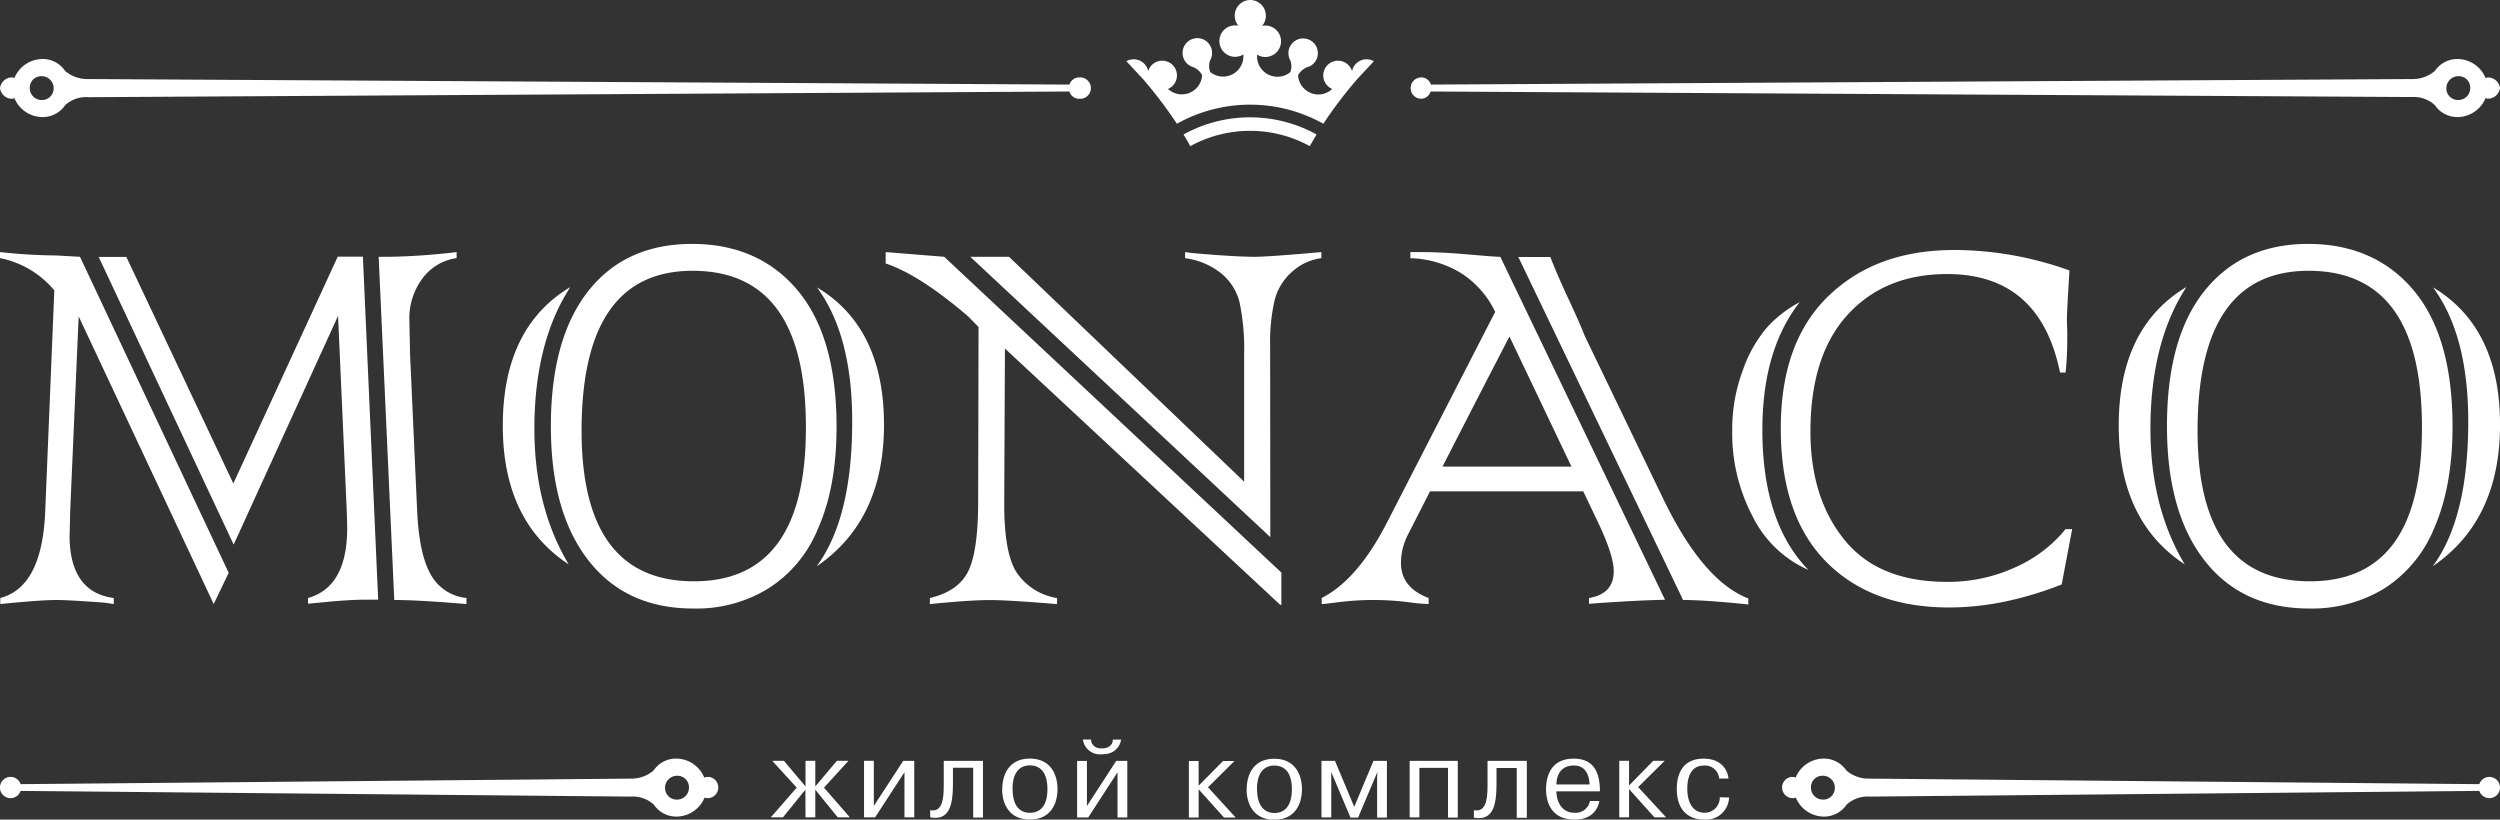<svg xmlns="http://www.w3.org/2000/svg" viewBox="0 0 451.92 148.16"><rect x="0" y="0" width="451.92" height="148.16" fill="#333333" stroke="none"/><defs><style>.cls-1{fill:#fff;fill-rule:evenodd;}</style></defs><title>Logo</title><g id="Layer_2" data-name="Layer 2"><g id="ëÎÓÈ_1" data-name="ëÎÓÈ 1"><path class="cls-1" d="M238,24.31c-.42.69-.83,1.39-1.23,2.11a22.44,22.44,0,0,0-21.6,0c-.4-.72-.81-1.42-1.23-2.11a24.89,24.89,0,0,1,24.06,0M443.34,77.1c0,7.24-1.12,13.33-3.3,18.33a23.39,23.39,0,0,1-9.12,11A25.14,25.14,0,0,1,417.43,110c-8.15,0-14.49-2.94-19-8.79s-6.71-13.9-6.71-24.16c0-10.67,2.26-18.86,6.84-24.53s10.8-8.43,18.72-8.43,14.39,2.83,19.06,8.43S443.34,66.31,443.34,77.1Zm-5.53.06q0-28.21-20.49-28.21-20.06,0-20.07,28.91,0,27.23,20.32,27.22T437.81,77.16ZM373.39,95.65h1.19l-1.89,10a62.94,62.94,0,0,1-10.57,3.16,50.2,50.2,0,0,1-9.77,1c-9.52,0-16.94-2.83-22.34-8.37s-8.1-13.48-8.1-24,2.9-18.45,8.69-24,13.32-8.25,22.75-8.25a62,62,0,0,1,20.74,3.7c-.3,5-.46,7.87-.46,8.77s.06,1.64.06,2.44v1.41a54.51,54.51,0,0,1-.3,5.83h-1q-3.64-17.8-20.4-17.8c-7.54,0-13.53,2.46-18,7.36s-6.72,11.91-6.72,21.1c0,8.07,2.08,14.6,6.19,19.64s10.24,7.54,18.51,7.54a29,29,0,0,0,12.5-2.71A24.38,24.38,0,0,0,373.39,95.65ZM258.5,88.82l-4,7.85a11.17,11.17,0,0,0-1.25,5.07c0,3,1.65,5.09,5,6.36v1.09a34.86,34.86,0,0,1-3.48-.31,50.19,50.19,0,0,0-12.49-.06c-1.69.2-2.82.37-3.36.37V108.1q6.48-3.28,11.79-13.62l19.57-38.1a16.88,16.88,0,0,0-6.16-7,18.53,18.53,0,0,0-9.17-2.71V45.57H257c1.83,0,4.38.09,7.61.36s5.57.49,6.6.49l29.77,62c-3.82.08-8.41.32-13.74.73V108.1q4.47-.75,4.47-4.83c0-2-1-5-2.94-9.07l-2.57-5.38Zm14.36-28q-6.08,11.76-12.1,23.53,11.61,0,23.31,0ZM170.68,46.42l60.95,57.08v5.84h-.2L181.66,63l-.13,28.13c0,6,.76,10.12,2.29,12.43a10.91,10.91,0,0,0,7.26,4.55v1.09q-8.93-.73-12.11-.73c-2.41,0-6,.24-10.88.73V108.1c3.38-.79,5.69-2.38,6.9-4.77s1.83-6.66,1.83-12.73l.07-31.49L175,57.18q-8.83-7.55-14.9-9.55V45.57Zm-25,30.74q0-28.21-20.48-28.21-20.06,0-20.07,28.91,0,27.23,20.32,27.22T145.68,77.16Zm5.54-.06q0,10.86-3.3,18.33a23,23,0,0,1-9.12,11A24.78,24.78,0,0,1,125.3,110c-8.14,0-14.48-2.94-19-8.79s-6.72-13.9-6.72-24.16c0-10.67,2.3-18.83,6.84-24.53s10.81-8.43,18.73-8.43,14.39,2.82,19.06,8.43S151.22,66.31,151.22,77.1ZM14.46,46.42l26.88,57.13-2.71,5.64-24.41-52L12.69,92.35c-.08,3.54-.12,5-.12,4.36,0,6.88,2.66,10.69,8,11.39v1.09l-1.65-.25c-4.39-.32-7.28-.48-8.69-.48-1.89,0-5.27.24-10.18.73V108.1c5-1.31,7.69-6.42,8.11-15.33L9.82,52.49A17.1,17.1,0,0,0,0,46.66V45.57a100.24,100.24,0,0,0,10.18.61Zm56.81,62-2.82-62h2a118,118,0,0,0,12.09-.85v1.09a9.25,9.25,0,0,0-6.25,3.78A12,12,0,0,0,74,57.86l.13,6.3,1.28,28.25q.36,7.73,2.42,11.38a8.28,8.28,0,0,0,6.49,4.31v1.09Q75.58,108.46,71.27,108.46ZM103.1,51.89q-6.5,10-6.5,25.63,0,14.12,6.2,24.5Q90.88,94.18,90.89,76.94,90.89,59.2,103.1,51.89Zm44.53,50.48q6.44-8.73,6.42-26.26,0-15.51-6.36-24.16,12.1,7.24,12.11,24.81Q159.8,94.07,147.63,102.37Zm82-5.28L175.4,46.42h7l42.5,40.65v-23a40.94,40.94,0,0,0-.83-9.43,9.84,9.84,0,0,0-3.36-5.26,13.2,13.2,0,0,0-6.48-2.71V45.57s.73.13,2.05.24c5.15.45,8.66.61,10.51.61q2.53,0,12.07-.85v1.09a9.88,9.88,0,0,0-5.37,2.53,10.12,10.12,0,0,0-3.06,5,33.58,33.58,0,0,0-.83,8.43Zm74.62,11.37-29.78-62h5.78c.78,2,1.87,4.56,3.29,7.6,1.57,3.35,2.42,5.36,2.66,6,.14.36.33.79.54,1.22l13.84,28.73q7.23,15,15.46,18.17v1.09C310.67,108.7,306.75,108.46,304.24,108.46Zm21.07-53.83c-4.51,5.77-6.74,13.46-6.74,23.05q0,16.84,8.33,25.35a20.42,20.42,0,0,1-10.06-9.62,32.22,32.22,0,0,1-3.72-15.57,30.49,30.49,0,0,1,1.95-11,24,24,0,0,1,4.39-7.71A21.68,21.68,0,0,1,325.31,54.63Zm69.91-2.74q-6.5,10-6.5,25.63,0,14.12,6.2,24.5Q383,94.18,383,76.94,383,59.2,395.22,51.89Zm44.53,50.48q6.44-8.73,6.42-26.26,0-15.51-6.36-24.16,12.1,7.24,12.11,24.81Q451.92,94.07,439.75,102.37ZM42.18,87.4l18.87-41H65.6l2.76,62h-2.3c-1.65,0-3.8.12-6.48.36l-3.9.37V108.1q7.09-2,7.08-12.67c0,.12,0-1.21-.12-4L61.11,57.1,42.24,98.44l-24.4-52h5ZM1.92,14c.65,0,.47.05.68.12a5.53,5.53,0,0,1,4.94-3.45,4.89,4.89,0,0,1,4.24,2.16A6.19,6.19,0,0,0,16,14.29l177.33,1A1.83,1.83,0,0,1,195.13,14a1.93,1.93,0,1,1,0,3.85,1.83,1.83,0,0,1-1.82-1.31L16,17.57A5.64,5.64,0,0,0,11.78,19a4.89,4.89,0,0,1-4.24,2.16A5.53,5.53,0,0,1,2.6,17.73c-.21.08,0,.12-.68.12A2.25,2.25,0,0,1,0,15.93,2.25,2.25,0,0,1,1.92,14Zm5.62-.23a2.08,2.08,0,0,0-2.16,2.16,2.16,2.16,0,0,0,2.16,2.15A2.1,2.1,0,0,0,9.7,16,2.18,2.18,0,0,0,7.54,13.77ZM323.9,140.46c.65,0,.47,0,.68.13a5.53,5.53,0,0,1,4.94-3.46,4.91,4.91,0,0,1,4.25,2.16,6.14,6.14,0,0,0,4.19,1.46l110.22,1a1.92,1.92,0,1,1,0,1.22L338,144a5.63,5.63,0,0,0-4.19,1.45,4.91,4.91,0,0,1-4.25,2.16,5.54,5.54,0,0,1-4.94-3.45c-.21.08,0,.12-.68.12a1.93,1.93,0,0,1,0-3.85Zm5.62-.23a2.08,2.08,0,0,0-2.16,2.16,2.16,2.16,0,0,0,2.16,2.15,2.09,2.09,0,0,0,2.16-2.09A2.17,2.17,0,0,0,329.52,140.23ZM450,14c-.65,0-.47.05-.68.12a5.53,5.53,0,0,0-4.93-3.45,4.91,4.91,0,0,0-4.25,2.16A6.18,6.18,0,0,1,436,14.29l-177.34,1A1.82,1.82,0,0,0,256.79,14a1.93,1.93,0,0,0,0,3.85,1.82,1.82,0,0,0,1.82-1.31l177.34,1A5.63,5.63,0,0,1,440.14,19a4.91,4.91,0,0,0,4.25,2.16,5.53,5.53,0,0,0,4.93-3.45c.21.08,0,.12.68.12a2.25,2.25,0,0,0,1.92-1.92A2.25,2.25,0,0,0,450,14Zm-5.61-.23a2.08,2.08,0,0,1,2.15,2.16,2.15,2.15,0,0,1-2.15,2.15A2.1,2.1,0,0,1,442.22,16,2.18,2.18,0,0,1,444.39,13.77ZM128,140.46c-.65,0-.47,0-.68.13a5.52,5.52,0,0,0-4.93-3.46,4.89,4.89,0,0,0-4.25,2.16,6.18,6.18,0,0,1-4.19,1.46l-110.22,1a1.92,1.92,0,1,0,0,1.22L114,144a5.63,5.63,0,0,1,4.19,1.45,4.89,4.89,0,0,0,4.25,2.16,5.53,5.53,0,0,0,4.93-3.45c.21.08,0,.12.68.12a1.93,1.93,0,0,0,0-3.85Zm-5.61-.23a2.08,2.08,0,0,1,2.15,2.16,2.15,2.15,0,0,1-2.15,2.15,2.1,2.1,0,0,1-2.17-2.09A2.18,2.18,0,0,1,122.41,140.23Zm188.49,3.89a2.72,2.72,0,0,1-2.72,2.8c-2.25,0-3.15-2-3.15-4.35s.82-4.18,3-4.18a2.55,2.55,0,0,1,2.76,2.35h1.69c-.23-1.91-1.61-3.6-4.49-3.6-4,0-4.86,3.06-4.86,5.43,0,5.45,4,5.59,5,5.59a4.16,4.16,0,0,0,4.45-4ZM294.48,142v-4.47h-1.77v10.22h1.77v-5.11l4.59,5.11h2.11l-5.05-5.47,4.79-4.75h-2.07Zm-13.13-.2c0-1.29.54-3.42,3.16-3.42,2.31,0,2.77,2.05,2.83,3.42Zm6.07,3a2.64,2.64,0,0,1-2.83,2.12c-2.34,0-3.24-2.12-3.24-3.87h7.86c0-.16,0-.34,0-.5-.1-2.21-.64-5.41-4.73-5.41-4.72,0-5,4.14-5,5.55,0,.93.1,5.47,5.17,5.47,3.13,0,4.2-1.91,4.46-3.36Zm-21,3c3.78.7,4.1-2.82,4.1-6.37v-2.6h3.66v9H276V137.54H268.9v3.85c0,2.41,0,5.55-2.46,5.06Zm-9.84-9h5.17v9h1.77V137.54h-8.7v10.22h1.76Zm-12.45,9h1.37l3.46-8.2H249l-.06.54v7.66h1.77V137.54h-2.43l-3.48,8.31-3.48-8.31h-2.44v10.22h1.77V140.1l0-.54h0Zm-16.91-5.13c0-4.1,2.37-4.28,3.15-4.28s3.16.18,3.16,4.28-2.37,4.29-3.16,4.29S227.24,146.73,227.24,142.63Zm-1.87,0c0,2.72,1.3,5.51,5,5.51s5-2.79,5-5.51-1.31-5.51-5-5.51S225.37,139.94,225.37,142.65Zm-8.68-.64v-4.47h-1.76v10.22h1.76v-5.11l4.59,5.11h2.11l-5-5.47,4.79-4.75h-2.07Zm-15.52-8.33c.06,1-.88,1.59-1.95,1.59a2.77,2.77,0,0,1-.89-.12,1.83,1.83,0,0,1-.7-.48,1.26,1.26,0,0,1-.36-1h-1.51c.06.18.08.37.14.55a3.13,3.13,0,0,0,3.32,2.11,5.39,5.39,0,0,0,.8-.06,3.06,3.06,0,0,0,2.66-2.6Zm-4.67,12v-8.15h-1.77v10.22h2l5.3-8.16v8.16h1.77V137.54h-2Zm-13.45-3.06c0-4.1,2.37-4.28,3.15-4.28s3.16.18,3.16,4.28-2.37,4.29-3.16,4.29S183.05,146.73,183.05,142.63Zm-1.87,0c0,2.72,1.3,5.51,5,5.51s5-2.79,5-5.51-1.31-5.51-5-5.51S181.18,139.94,181.18,142.65Zm-13,5.11c3.78.7,4.1-2.82,4.1-6.37v-2.6h3.66v9h1.77V137.54H170.6v3.85c0,2.41,0,5.55-2.46,5.06Zm-10.2-2.07v-8.15h-1.77v10.22h2l5.31-8.16v8.16h1.77V137.54h-2Zm-12.35,2.07h1.77v-5l4.06,5h2.19l-4.68-5.37,4.42-4.85h-2.09l-3.9,4.63v-4.63h-1.77v4.63l-3.9-4.63H139.6l4.42,4.85-4.68,5.37h2.19l4.06-5Zm90.94-135.7h0a3.23,3.23,0,0,0-1.9,1.57,3.69,3.69,0,0,0,3.67,3.46,3.64,3.64,0,0,0,2.5-1,2.66,2.66,0,1,1,3.59-3.22,2.66,2.66,0,0,1,2.73-2.14,2.75,2.75,0,0,1,1.21.35l-3,3.22a78.38,78.38,0,0,0-6.13,8.08,27.11,27.11,0,0,0-26.47,0,81.34,81.34,0,0,0-6.13-8.08l-3-3.22a2.66,2.66,0,0,1,3.93,1.79,2.66,2.66,0,1,1,3.59,3.22,3.68,3.68,0,0,0,6.17-2.48,3.2,3.2,0,0,0-1.9-1.57h0a2.67,2.67,0,1,1,3.36-1.16,3,3,0,0,0,0,2.15,3.68,3.68,0,0,0,6-2.86c0-.11,0-.21,0-.32a2.84,2.84,0,1,1-1.49-5.25,2.69,2.69,0,0,1,.57.06A2.84,2.84,0,0,1,225.94,0H226a2.84,2.84,0,0,1,2.83,2.84,2.78,2.78,0,0,1-.68,1.84,2.78,2.78,0,0,1,.58-.06,2.84,2.84,0,1,1,0,5.68,2.79,2.79,0,0,1-1.49-.43c0,.11,0,.21,0,.32a3.68,3.68,0,0,0,6,2.86,3,3,0,0,0,0-2.15,2.66,2.66,0,1,1,3.36,1.16Z"/></g></g></svg>